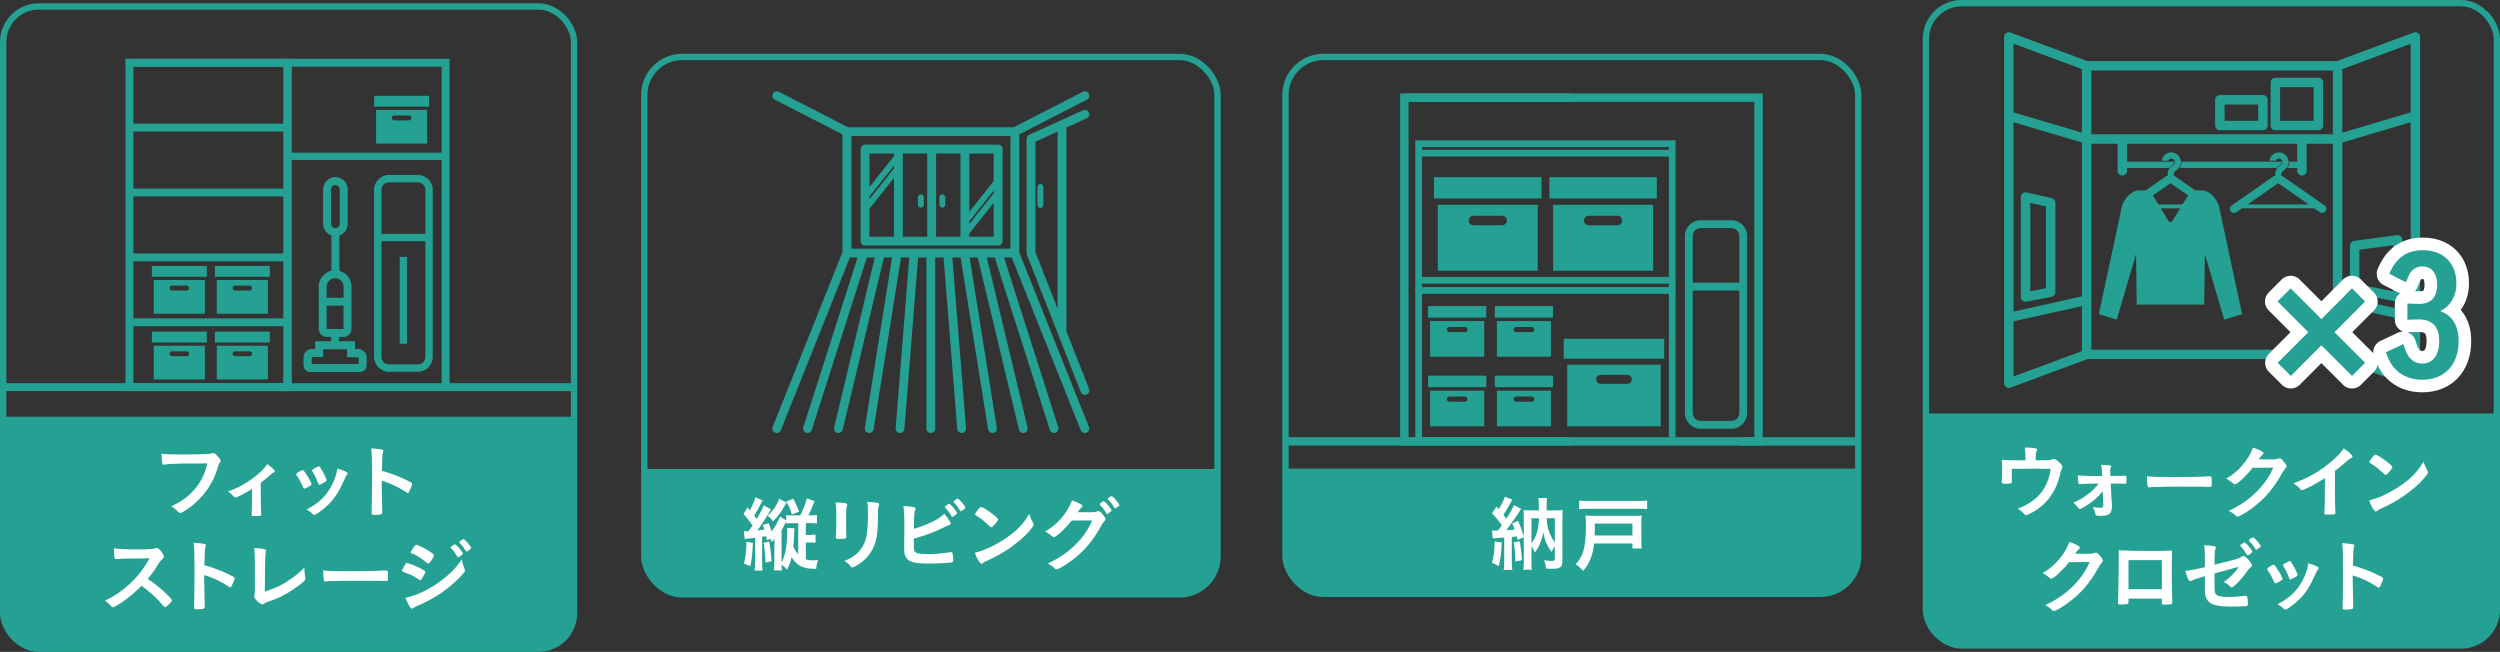 <?xml version="1.0" encoding="UTF-8"?>
<svg id="_レイヤー_2" data-name="レイヤー 2" xmlns="http://www.w3.org/2000/svg" viewBox="0 0 591.72 154.29">
  <rect x="0" y="0" width="591.72" height="154.29" fill="#333333" stroke="none"/>
  <defs>
    <style>
      .cls-1 {
        stroke-width: 1.5px;
      }

      .cls-1, .cls-2 {
        stroke: #24a193;
        stroke-miterlimit: 10;
      }

      .cls-1, .cls-2, .cls-3 {
        fill: none;
      }

      .cls-4 {
        fill: #fff;
      }

      .cls-5 {
        fill: #24a193;
      }

      .cls-2 {
        stroke-width: 1.59px;
      }

      .cls-3 {
        stroke: #fff;
        stroke-linecap: round;
        stroke-linejoin: round;
        stroke-width: 5.96px;
      }
    </style>
  </defs>
  <g id="design">
    <g>
      <g>
        <path class="cls-5" d="m.75,98.64h135.13v46.45c0,4.66-3.78,8.45-8.45,8.45H9.2c-4.66,0-8.45-3.78-8.45-8.45v-46.45h0Z"/>
        <g>
          <path class="cls-4" d="m45.36,109.7c-3.47,0-5.91.12-6.53.29-.02.02-.04.02-.06.02-.37,0-.48-.64-.54-2.63.95.15,2.19.19,5.05.19,2.59,0,5.63-.06,6.12-.12.35-.04.46-.06.81-.19.1-.04.14-.04.21-.04.33,0,.74.31,1.35,1.05.37.46.45.58.45.79,0,.14-.06.25-.19.43-.19.23-.21.29-.64,1.65-1.08,3.41-3.23,6.47-6.14,8.71-1.16.89-2.27,1.57-2.56,1.57-.21,0-.25-.02-.7-.46-.52-.52-.93-.81-1.45-1.1,2.85-1.41,4.4-2.61,5.89-4.49,1.34-1.7,2.17-3.52,2.61-5.69q-1.51.02-3.7.04Z"/>
          <path class="cls-4" d="m59.62,115.74c-1.53.97-3.54,2.03-3.89,2.03q-.19,0-.56-.41c-.33-.37-.72-.72-1.2-1.06,2.56-.83,5.09-2.32,7.38-4.34.93-.81,1.36-1.32,1.88-2.11,1.03.68,1.8,1.41,1.8,1.7,0,.12-.06.17-.23.25-.27.12-.45.27-1.03.78-.41.37-1.18,1.01-2.05,1.67v3.1c0,1.68.04,3.41.1,4.22v.21c0,.31-.19.35-1.41.35-.77,0-.85-.02-.85-.23v-.14c0-.06,0-.19.02-.39.04-.48.06-2.19.06-4.03v-1.61Z"/>
          <path class="cls-4" d="m71.76,115.34c-.31-.72-.95-1.94-1.2-2.3-.39-.56-.45-.66-.45-.78,0-.15.21-.35.74-.64.6-.35.68-.39.79-.37.17.02.43.31.89,1.05.64.97,1.22,2.07,1.22,2.3,0,.13-.14.27-.52.5-.45.27-1.06.56-1.18.56s-.19-.08-.29-.33Zm10.53-3.29c0,.08-.04.16-.12.25-.19.25-.31.45-.56.99-1.39,3.1-2.3,4.53-3.85,6.1-1.14,1.14-2.94,2.48-3.35,2.48-.12,0-.21-.04-.33-.15-.35-.37-.89-.78-1.51-1.12,2.92-1.55,4.55-3.12,5.91-5.63.75-1.43,1.26-2.94,1.34-4.07,1.61.45,2.48.87,2.48,1.16Zm-4.98,1.7c0,.12-.89.66-1.43.87-.12.04-.19.06-.19.08-.06.02-.1.04-.12.04-.1,0-.19-.1-.25-.29-.27-.81-.81-1.94-1.41-2.92q-.04-.06-.06-.19c0-.14.15-.25.74-.56.72-.39.76-.41.87-.41.1,0,.14.04.27.17.27.37,1.1,1.84,1.26,2.27.12.33.19.56.25.64.06.06.08.12.08.14l-.02.12.02.06Z"/>
          <path class="cls-4" d="m90.37,115.94c0,1.18.06,4.34.1,5.25v.1c0,.17-.04.31-.14.37-.14.12-.91.21-1.63.21-.62,0-.74-.06-.74-.45v-.08c.04-.5.1-6.08.1-8.38,0-4.45-.04-5.71-.21-6.83,1.39.1,2.01.16,2.58.27.19.06.29.15.29.31q0,.1-.08.43c-.08.23-.12.5-.14.81,0,.04-.04,1.2-.1,3.49q1.38.39,2.17.68c1.94.68,3.04,1.18,4.76,2.09.16.12.23.21.23.33,0,.19-.35,1.12-.66,1.7-.15.33-.25.43-.37.43-.08,0-.17-.04-.31-.13-1.9-1.26-3.89-2.19-5.87-2.77v2.19Z"/>
          <path class="cls-4" d="m38.72,139.95c1.24,1.12,1.99,1.94,1.99,2.15,0,.17-.25.48-.85,1.06-.45.43-.64.56-.77.56-.08,0-.17-.04-.29-.13q-.21-.25-1.1-1.26c-1.06-1.2-2.52-2.48-4.2-3.68-1.28,1.34-3,2.79-4.4,3.74-1.1.76-2.15,1.34-2.38,1.34-.19,0-.21-.02-.68-.54-.27-.31-.72-.7-1.2-1.04,2.23-1.03,3.87-2.13,5.71-3.82,1.99-1.82,3.31-3.5,4.86-6.18q-6.54.04-7.61.16c-.23.02-.27.02-.31.02-.21,0-.33-.1-.37-.31-.1-.62-.14-1.2-.14-2.23,1.32.17,3.37.25,6.18.25,1.14,0,2.34-.04,2.98-.12.25-.02.29-.04.7-.17.08-.04.12-.04.23-.04.33,0,.68.27,1.14.89.37.52.58.93.58,1.14,0,.23-.06.31-.56.77-.31.31-.45.46-1.05,1.45-.58.97-1.47,2.19-2.21,3.08,1.51,1.01,2.54,1.78,3.74,2.9Z"/>
          <path class="cls-4" d="m48.35,138.28c0,1.18.06,4.34.1,5.25v.1c0,.17-.04.31-.14.37-.14.12-.91.21-1.63.21-.62,0-.74-.06-.74-.45v-.08c.04-.5.1-6.08.1-8.38,0-4.45-.04-5.71-.21-6.83,1.39.1,2.01.16,2.58.27.19.06.29.15.29.31q0,.1-.08.43c-.08.23-.12.5-.14.81,0,.04-.04,1.2-.1,3.49q1.38.39,2.17.68c1.94.68,3.04,1.18,4.76,2.09.16.12.23.21.23.33,0,.19-.35,1.12-.66,1.7-.15.33-.25.43-.37.43-.08,0-.17-.04-.31-.13-1.9-1.26-3.89-2.19-5.87-2.77v2.19Z"/>
          <path class="cls-4" d="m60.32,132.96c0-1.34-.04-2.13-.17-3.27.95.04,1.8.14,2.42.29.31.1.43.17.43.35,0,.08-.02.17-.1.41q-.19.56-.23,9.29c2.89-.97,4.49-1.76,6.58-3.29,1.1-.79,1.9-1.49,2.79-2.4v.17c0,.68.06,1.36.21,2.15.02.17.04.25.04.31,0,.33-.27.6-1.32,1.41-1.08.85-2.75,1.94-3.99,2.58-1.05.54-2.05.97-3.47,1.43-.43.16-.72.29-.95.46-.17.14-.31.19-.48.19-.52,0-1.92-1.35-1.92-1.88,0-.1.02-.19.06-.37.08-.27.1-.54.1-1.32v-6.53Z"/>
          <path class="cls-4" d="m83.48,135.19c3.54,0,5.58-.04,7.53-.17h.25c.58,0,.58.02.58,1.57,0,.79-.06.93-.39.93h-.08c-1.28-.06-1.99-.06-7.59-.06-2.05,0-3.08.02-4.86.08h-.56c-.62,0-.72.02-1.08.08-.1,0-.17.02-.21.02-.21,0-.35-.1-.39-.27-.12-.48-.19-1.47-.19-2.36,1.57.16,2.94.19,6.99.19Z"/>
          <path class="cls-4" d="m99.96,136.81c-.27.43-.35.5-.5.5q-.14,0-.97-.56c-.68-.45-1.53-.85-2.92-1.34-.31-.12-.41-.19-.41-.33,0-.1.15-.43.46-.95.08-.16.16-.27.19-.37.21-.39.31-.5.46-.5.33,0,1.78.54,2.83,1.05.58.29,1.32.72,1.47.83.06.08.1.13.1.23,0,.19-.27.72-.72,1.43Zm9.97-2.21c.08.19.1.31.1.43,0,.25-.1.41-.46.81-1.61,1.78-3.25,3.23-5.23,4.57-1.68,1.14-3.62,2.17-5.5,2.96-.56.23-.74.33-.95.52-.17.14-.23.17-.33.17-.37,0-1.03-1.06-1.61-2.59,1.88-.33,4.09-1.24,6.33-2.59,1.39-.83,3.06-2.09,4.26-3.21,1.06-.99,1.67-1.72,2.79-3.29.12.91.19,1.16.6,2.23Zm-8.11-1.59c-.25.31-.35.39-.48.39-.08,0-.17-.04-.29-.16-1.2-1.04-2.34-1.78-3.58-2.26-.19-.08-.27-.16-.27-.27,0-.08.02-.14.12-.29.93-1.41.97-1.47,1.18-1.47.39,0,1.99.77,3.1,1.51.93.62,1.14.79,1.14.99,0,.21-.45.99-.91,1.57Zm6.41-1.28c-.45-.79-.83-1.34-1.43-1.96-.1-.1-.12-.14-.12-.17,0-.12.12-.25.45-.48.31-.21.43-.29.54-.29.15,0,.35.15.83.68.6.68,1.06,1.3,1.06,1.47,0,.21-.87.91-1.14.91-.08,0-.12-.04-.19-.16Zm2.71-1.45c-.25.17-.43.27-.52.27-.06,0-.1-.02-.19-.17-.52-.85-.87-1.3-1.45-1.9-.08-.06-.1-.12-.1-.14,0-.17.77-.72,1.01-.72.15,0,.43.21.81.64.56.62,1.03,1.28,1.03,1.43,0,.14-.15.27-.58.58Z"/>
        </g>
        <rect class="cls-1" x=".75" y="1.52" width="135.13" height="152.02" rx="8.45" ry="8.45"/>
        <g>
          <g>
            <path class="cls-5" d="m35.95,78.49v2.58h13v-2.58h-13Zm.45,3.34v7.98h12.09v-7.98h-12.09Zm4.31,1.32h3.47c.32,0,.58.26.58.58s-.26.58-.58.58h-3.47c-.32,0-.58-.26-.58-.58,0-.32.26-.58.58-.58Z"/>
            <path class="cls-5" d="m50.86,78.49v2.58h13v-2.58h-13Zm.45,3.34v7.98h12.09v-7.98h-12.09Zm4.31,1.32h3.47c.32,0,.58.26.58.58s-.26.58-.58.58h-3.47c-.32,0-.58-.26-.58-.58,0-.32.26-.58.58-.58Z"/>
            <path class="cls-5" d="m35.95,62.94v2.58h13v-2.58h-13Zm.45,3.34v7.98h12.09v-7.98h-12.09Zm4.31,1.32h3.47c.32,0,.58.26.58.58s-.26.58-.58.58h-3.47c-.32,0-.58-.26-.58-.58,0-.32.26-.58.58-.58Z"/>
            <path class="cls-5" d="m50.86,62.94v2.58h13v-2.58h-13Zm.45,3.34v7.98h12.09v-7.98h-12.09Zm4.31,1.32h3.47c.32,0,.58.26.58.58s-.26.58-.58.58h-3.47c-.32,0-.58-.26-.58-.58,0-.32.26-.58.58-.58Z"/>
            <path class="cls-5" d="m88.56,22.67v2.58h13v-2.58h-13Zm.45,3.34v7.98h12.09v-7.98h-12.09Zm4.31,1.32h3.47c.32,0,.58.26.58.58s-.26.58-.58.58h-3.47c-.32,0-.58-.26-.58-.58,0-.32.26-.58.58-.58Z"/>
            <g>
              <path class="cls-5" d="m79.39,55.89c-1.61,0-2.91-1.31-2.91-2.91v-8.16c0-1.6,1.3-2.91,2.91-2.91s2.91,1.31,2.91,2.91v8.16c0,1.6-1.3,2.91-2.91,2.91Zm0-12.1c-.57,0-1.03.46-1.03,1.03v8.16c0,.57.46,1.03,1.03,1.03s1.03-.46,1.03-1.03v-8.16c0-.57-.46-1.03-1.03-1.03Z"/>
              <rect class="cls-5" x="78.45" y="54.95" width="1.88" height="10.34"/>
              <path class="cls-5" d="m81.3,79.75h-3.96c-1.05,0-1.9-.85-1.9-1.9v-10c0-2.14,1.74-3.88,3.88-3.88s3.88,1.74,3.88,3.88v10c0,1.05-.85,1.9-1.9,1.9Zm-1.98-13.9c-1.1,0-2,.9-2,2v10l3.98.02.02-10.02c0-1.1-.9-2-2-2Z"/>
              <rect class="cls-5" x="78.38" y="78.81" width="1.88" height="3.08"/>
              <rect class="cls-5" x="76.38" y="70.47" width="5.88" height="1.88"/>
              <path class="cls-5" d="m79.32,88.05h-5.87c-.89,0-1.61-.72-1.61-1.61v-1.82c0-1.11.9-2.01,2.01-2.01h.75v-1.83h4.71v1.88h-2.83v1.83h-2.63l-.12,1.68h5.58v1.88Z"/>
              <path class="cls-5" d="m85.19,88.05h-5.87v-1.88h5.59v-1.55l-2.77-.13v-1.83h-2.83v-1.88h4.71v1.83h.75c1.11,0,2.01.9,2.01,2.01v1.82c0,.89-.72,1.61-1.61,1.61Z"/>
            </g>
            <path class="cls-5" d="m68.97,92.58H29.7V13.91h39.27v78.67Zm-37.38-1.88h35.5V15.79H31.58v74.91Z"/>
            <path class="cls-5" d="m106.41,92.58h-39.27V13.91h39.27v78.67Zm-37.38-1.88h35.5V15.79h-35.5v74.91Z"/>
            <path class="cls-5" d="m98.91,87.99h-6.85c-1.94,0-3.52-1.58-3.52-3.52v-39.54c0-1.94,1.58-3.52,3.52-3.52h6.85c1.94,0,3.52,1.58,3.52,3.52v39.54c0,1.94-1.58,3.52-3.52,3.52Zm-6.85-44.83c-.98,0-1.77.79-1.77,1.77v39.54c0,.98.8,1.77,1.77,1.77h6.85c.98,0,1.77-.79,1.77-1.77v-39.54c0-.98-.8-1.77-1.77-1.77h-6.85Z"/>
            <rect class="cls-5" x="89.41" y="55.35" width="12.15" height="1.75"/>
            <rect class="cls-5" x="94.61" y="60.8" width="1.75" height="20.55"/>
            <rect class="cls-5" x="68.09" y="36.13" width="37.38" height="1.75"/>
            <rect class="cls-5" x="30.64" y="90.71" width="37.44" height="1.85"/>
            <rect class="cls-5" x="30.64" y="75.36" width="37.44" height="1.85"/>
            <rect class="cls-5" x="30.64" y="60" width="37.44" height="1.85"/>
            <rect class="cls-5" x="30.64" y="44.64" width="37.44" height="1.85"/>
            <rect class="cls-5" x="30.64" y="29.28" width="37.44" height="1.85"/>
            <rect class="cls-5" x="30.64" y="13.92" width="37.44" height="1.85"/>
          </g>
          <rect class="cls-5" x="105.47" y="90.7" width="30.41" height="1.88"/>
          <rect class="cls-5" x=".75" y="90.7" width="30.06" height="1.86"/>
        </g>
      </g>
      <g>
        <path class="cls-5" d="m455.84,97.87h135.13v46.45c0,4.66-3.78,8.45-8.45,8.45h-118.24c-4.66,0-8.45-3.78-8.45-8.45v-46.45h0Z"/>
        <g>
          <path class="cls-4" d="m479.41,108.36c0-1.07-.04-1.63-.14-2.46,1.36.04,2.15.12,2.63.25.15.04.25.16.25.29,0,.1-.04.19-.12.33-.17.29-.21.64-.21,1.55v.62h2.48c.6,0,.99-.06,1.37-.19.23-.08.35-.12.48-.12.35,0,.91.41,1.55,1.1.33.37.45.54.45.74,0,.14-.04.27-.15.5-.17.33-.23.48-.46,1.49-.43,1.76-.79,2.69-1.59,4.03-1.28,2.21-3.12,3.91-5.4,5.05-.56.27-.91.41-1.05.41s-.21-.06-.37-.25c-.33-.43-.79-.81-1.53-1.28,1.55-.66,2.36-1.08,3.27-1.72,1.94-1.36,3.14-2.96,3.91-5.19.33-.99.48-1.67.56-2.54-1.76-.04-2.48-.04-4.03-.04-1.65,0-2.73,0-5.13.04q-.02,1.2-.02,1.39c0,.48,0,.89.02,1.63v.1c0,.17-.06.25-.21.31-.19.04-.81.1-1.3.1-.74,0-.87-.06-.87-.37,0-.1,0-.25.02-.48.02-.23.06-2.3.06-2.77,0-.62-.02-1.18-.08-2.05.54.08,1.63.12,2.87.12h2.73v-.58Z"/>
          <path class="cls-4" d="m497.71,116.26c-1.08,1.36-2.44,2.54-4.09,3.54-.56.35-1.22.68-1.34.68-.17,0-.25-.06-.58-.5-.46-.58-.62-.74-.97-1.03,1.1-.39,2.32-1.1,3.56-2.05.97-.75,1.61-1.39,2.46-2.46q-3.79.06-4.2.12-.17.02-.29.04h-.08c-.12,0-.19-.06-.21-.15-.12-.41-.15-.85-.17-1.92.77.08,3.02.15,5.03.15h.72l-.02-.62c-.04-.91-.1-1.45-.21-2.05,1.16.04,1.8.1,2.19.19.15.04.21.1.21.21,0,.1-.02.14-.12.29-.12.17-.14.31-.14.74,0,.21,0,.48.02.7l.02.52c2.52-.02,2.88-.04,3.1-.04.19-.02.31-.02.43-.02.27,0,.29.1.29.95,0,.91-.02.95-.31.95h-.1s-.58-.02-.64-.02c-.56,0-1.07,0-1.45-.02q-.93-.02-1.24-.02l.16,3.23c.02.23.02.29.12,1.59.02.27.02.41.02.62,0,.62-.14,1.1-.39,1.49-.33.48-1.01.72-2.21.72-.97,0-1.14-.04-1.28-.25-.02-.06-.12-.39-.29-1.05-.02-.1-.1-.27-.35-.79.7.14,1.18.19,1.68.19.62,0,.79-.12.79-.6v-.1l-.14-3.23Z"/>
          <path class="cls-4" d="m515.14,112.91c3.54,0,5.58-.04,7.53-.17h.25c.58,0,.58.02.58,1.57,0,.79-.06.93-.39.93h-.08c-1.28-.06-1.99-.06-7.59-.06-2.05,0-3.08.02-4.86.08h-.56c-.62,0-.72.02-1.08.08-.1,0-.17.02-.21.02-.21,0-.35-.1-.39-.27-.12-.48-.19-1.47-.19-2.36,1.57.16,2.94.19,6.99.19Z"/>
          <path class="cls-4" d="m533.17,110.71c-1.34,1.78-3.62,3.91-4.18,3.91-.17,0-.25-.04-.64-.37-.29-.25-.79-.6-1.43-.97,1.38-.75,2.79-1.9,3.85-3.18,1.14-1.34,1.82-2.46,2.5-4.16.95.31,1.45.52,2.09.89.27.16.37.25.37.43,0,.16-.06.25-.23.39-.19.14-.39.39-.89,1.07l2.88.02c1.05,0,1.24-.02,1.82-.23.08-.02.14-.04.21-.04.31,0,.64.29,1.2,1.01.37.48.46.66.46.87s-.06.31-.33.58c-.16.17-.41.54-.6.87-2.09,3.78-4.1,6.16-7.18,8.46-1.34,1.01-3.1,2.03-3.47,2.03-.15,0-.29-.08-.46-.27-.33-.35-.85-.72-1.61-1.12,2.83-1.35,4.8-2.71,6.74-4.67,1.38-1.39,2.34-2.71,3.2-4.32.17-.33.29-.58.6-1.22l-4.9.02Z"/>
          <path class="cls-4" d="m552.64,115.7c0,2.44.04,4.24.12,5.56v.14c0,.21-.06.29-.25.31-.25.06-1.06.1-1.7.1-.6,0-.66-.04-.66-.37v-.1c.08-.99.12-3.2.12-5.63v-2.56c-1.32.85-1.96,1.24-3.08,1.82-1.39.74-2.07,1.03-2.32,1.03-.16,0-.27-.06-.41-.21-.56-.64-.87-.89-1.63-1.41,2.48-.91,3.89-1.59,5.62-2.67,2.13-1.34,4.36-3.2,5.62-4.69.27-.31.39-.48.64-.91,1.22.81,2.09,1.63,2.09,1.99,0,.12-.08.21-.31.31-.35.16-.48.25-1.39,1.05-.85.75-1.68,1.43-2.44,1.99v4.26Z"/>
          <path class="cls-4" d="m574.52,111.33c.1.19.14.33.14.45,0,.19-.08.33-.33.68-1.06,1.39-2.21,2.52-3.93,3.85-1.94,1.51-3.58,2.52-5.91,3.62-1.49.7-1.57.74-1.8.95-.15.15-.23.19-.35.19-.17,0-.33-.16-.62-.58-.39-.58-.76-1.38-.97-2.05,1.96-.45,4.3-1.49,6.56-2.92,2.98-1.88,4.86-3.74,6.31-6.27.21.72.39,1.1.89,2.09Zm-12.9-3.25c.33-.37.46-.46.64-.46.37.02,1.82.95,3.02,1.92.74.6.97.85.97,1.05,0,.14-.35.66-.81,1.18-.43.48-.64.66-.79.66q-.14,0-.93-.76c-.5-.48-1.51-1.3-2.01-1.61q-.68-.45-.81-.52c-.08-.06-.12-.12-.12-.17,0-.17.37-.72.85-1.28Z"/>
          <path class="cls-4" d="m489.71,133.05c-1.34,1.78-3.62,3.91-4.18,3.91-.17,0-.25-.04-.64-.37-.29-.25-.79-.6-1.43-.97,1.38-.75,2.79-1.9,3.85-3.18,1.14-1.34,1.82-2.46,2.5-4.16.95.31,1.45.52,2.09.89.27.16.37.25.37.43,0,.16-.06.25-.23.39-.19.14-.39.39-.89,1.07l2.88.02c1.05,0,1.24-.02,1.82-.23.08-.02.14-.04.21-.04.31,0,.64.29,1.2,1.01.37.48.46.66.46.87s-.06.31-.33.58c-.16.17-.41.54-.6.87-2.09,3.78-4.1,6.16-7.18,8.46-1.34,1.01-3.1,2.03-3.47,2.03-.15,0-.29-.08-.46-.27-.33-.35-.85-.72-1.61-1.12,2.83-1.35,4.8-2.71,6.74-4.67,1.38-1.39,2.34-2.71,3.2-4.32.17-.33.29-.58.6-1.22l-4.9.02Z"/>
          <path class="cls-4" d="m503.79,142.54c0,.21-.06.35-.17.41-.16.06-.85.12-1.59.12-.66,0-.72-.04-.72-.5,0-.1,0-.31.02-.62.06-1.03.16-7.26.16-9.72,0-.5,0-1.43-.02-1.99,1.68.1,4.34.16,7.22.16,2.36,0,4.22-.02,5.4-.08-.04.79-.06,3.83-.06,6.35,0,1.47.04,3.27.12,5.63v.27c0,.23-.04.35-.16.39-.12.08-.89.14-1.53.14-.74,0-.77-.02-.77-.43v-.99h-7.9v.87Zm7.9-9.97h-7.9v6.89h7.9v-6.89Z"/>
          <path class="cls-4" d="m524.15,133.65c5.42-1.34,5.92-1.47,6.37-1.86.17-.14.31-.19.46-.19.29,0,.76.35,1.24.93.52.6.79,1.04.79,1.24,0,.27-.04.33-.5.66-.21.17-.27.23-1.2,1.55-.58.81-1.88,2.21-2.61,2.79-.23.19-.35.25-.48.25-.12,0-.19-.04-.33-.17-.43-.45-.81-.72-1.57-1.08,1.65-1.18,3.02-2.59,3.52-3.62l-.77.23c-.08.02-1.7.46-4.92,1.34v3.52c0,1.03.23,1.53.77,1.74.56.23,1.37.33,2.54.33.97,0,2.38-.1,3.47-.25.41-.04.5-.06.56-.06.41,0,.5.31.56,1.8v.16c0,.21-.08.39-.23.45-.23.1-1.63.16-3.56.16-2.42,0-3.68-.16-4.65-.6-1.14-.52-1.74-1.61-1.74-3.14v-3.45c-2.28.66-2.54.76-3.18,1.08-.14.06-.21.1-.29.1-.35,0-.76-.89-1.16-2.44,1.28-.14,2.73-.41,4.63-.89v-1.82c0-1.63-.04-2.54-.17-3.35.91,0,1.96.1,2.5.25.17.04.29.14.29.27q0,.1-.15.45c-.12.25-.17.91-.17,1.92v1.72Zm7.63-2.36c-.45-.81-.77-1.26-1.43-1.96-.1-.12-.12-.14-.12-.17,0-.12.12-.23.45-.48.29-.21.45-.29.54-.29.15,0,.37.17.83.68.6.68,1.06,1.3,1.06,1.47,0,.21-.87.91-1.14.91-.08,0-.12-.04-.19-.15Zm2.73-1.45c-.25.17-.43.27-.52.27-.06,0-.1-.02-.19-.17-.52-.87-.83-1.26-1.45-1.88-.06-.08-.1-.12-.1-.15,0-.16.77-.7.99-.7.12,0,.21.06.41.23.6.52,1.45,1.61,1.45,1.84,0,.12-.15.27-.58.56Z"/>
          <path class="cls-4" d="m538.27,137.76c-.31-.72-.95-1.94-1.2-2.3-.39-.56-.45-.66-.45-.78,0-.15.21-.35.74-.64.6-.35.68-.39.79-.37.17.02.43.31.89,1.05.64.97,1.22,2.07,1.22,2.3,0,.13-.14.27-.52.5-.45.27-1.06.56-1.18.56s-.19-.08-.29-.33Zm10.53-3.29c0,.08-.04.16-.12.25-.19.25-.31.45-.56.99-1.39,3.1-2.3,4.53-3.85,6.1-1.14,1.14-2.94,2.48-3.35,2.48-.12,0-.21-.04-.33-.15-.35-.37-.89-.78-1.51-1.12,2.92-1.55,4.55-3.12,5.91-5.63.75-1.43,1.26-2.94,1.34-4.07,1.61.45,2.48.87,2.48,1.16Zm-4.98,1.7c0,.12-.89.66-1.43.87-.12.04-.19.06-.19.08-.06.02-.1.04-.12.04-.1,0-.19-.1-.25-.29-.27-.81-.81-1.94-1.41-2.92q-.04-.06-.06-.19c0-.14.15-.25.74-.56.72-.39.76-.41.87-.41.1,0,.14.04.27.17.27.37,1.1,1.84,1.26,2.27.12.33.19.56.25.64.06.06.08.12.08.14l-.02.12.02.06Z"/>
          <path class="cls-4" d="m556.88,138.36c0,1.18.06,4.34.1,5.25v.1c0,.17-.04.31-.14.37-.14.12-.91.21-1.63.21-.62,0-.74-.06-.74-.45v-.08c.04-.5.1-6.08.1-8.38,0-4.45-.04-5.71-.21-6.83,1.39.1,2.01.16,2.58.27.19.06.29.15.29.31q0,.1-.08.43c-.08.23-.12.5-.14.81,0,.04-.04,1.2-.1,3.49q1.38.39,2.17.68c1.94.68,3.04,1.18,4.76,2.09.16.12.23.21.23.33,0,.19-.35,1.12-.66,1.7-.15.33-.25.43-.37.43-.08,0-.17-.04-.31-.13-1.9-1.26-3.89-2.19-5.87-2.77v2.19Z"/>
        </g>
        <rect class="cls-1" x="455.84" y=".75" width="135.13" height="152.02" rx="8.45" ry="8.45"/>
        <g>
          <path class="cls-5" d="m572.34,7.83c-.3-.21-.68-.26-1.03-.13l-18.23,6.76h-59l-18.23-6.76c-.34-.13-.72-.08-1.03.13-.3.21-.48.55-.48.92v81.95c0,.37.18.71.48.92.19.13.41.2.64.2.13,0,.26-.02.39-.07l18.23-6.76h59l18.23,6.76c.13.05.26.07.39.07.23,0,.45-.07.64-.2.3-.21.48-.55.48-.92V8.74c0-.37-.18-.71-.48-.92Zm-17.94,25.9l16.18-4.8v44.82l-16.18-3.6v-36.42Zm16.18-7.13l-16.18,4.8v-15.04l16.18-6v16.24Zm-18.42,5.18h-57.16v-15.08h57.16v15.08Zm-75.58-2.85l16.18,4.8v36.42l-16.18,3.6V28.92Zm16.18-12.57v15.04l-16.18-4.8V10.35l16.18,6Zm-16.18,59.69l16.18-3.6v10.66l-16.18,6v-13.06Zm18.42-42.03h6.21v6.41c0,.62.5,1.12,1.12,1.12s1.12-.5,1.12-1.12v-.67h9.96c.2-.26.43-.48.67-.65.54-.38.54-.55.54-.72,0-.05-.04-.08-.05-.12h-11.12v-4.25h40.27v4.25h-1.92s.02.08.02.12c0,.58-.19,1.01-.45,1.37h2.34v.67c0,.62.5,1.12,1.12,1.12s1.12-.5,1.12-1.12v-6.41h6.21v48.74h-57.16v-48.74Zm59.4,49.08v-10.66l16.18,3.6v13.06l-16.18-6Z"/>
          <path class="cls-5" d="m538.55,30.82h10.18c.62,0,1.12-.5,1.12-1.12v-10.18c0-.62-.5-1.12-1.12-1.12h-10.18c-.62,0-1.12.5-1.12,1.12v10.18c0,.62.5,1.12,1.12,1.12Zm1.12-10.18h7.94v7.95h-7.94v-7.95Z"/>
          <path class="cls-5" d="m568.23,55.92c-.24-.22-.56-.31-.88-.27l-10.18,1.36c-.55.08-.97.55-.97,1.11v10.18c0,.54.38,1,.9,1.1l10.18,1.98c.07.01.14.02.21.02.26,0,.51-.09.71-.26.26-.21.41-.53.41-.86v-13.52c0-.32-.14-.63-.38-.84Zm-1.85,13.01l-7.94-1.55v-8.28l7.94-1.06v10.89Z"/>
          <path class="cls-5" d="m485.63,46.9l-5.96-1.36c-.33-.08-.68,0-.95.22-.26.21-.42.53-.42.87v23.66c0,.33.15.65.4.86.2.17.46.26.71.26.07,0,.14,0,.21-.02l5.96-1.13c.53-.1.91-.56.91-1.1v-21.16c0-.52-.36-.97-.87-1.09Zm-1.37,21.32l-3.72.71v-20.91l3.72.85v19.35Z"/>
          <path class="cls-5" d="m525.42,30.82h10.18c.62,0,1.12-.5,1.12-1.12v-6.08c0-.62-.5-1.12-1.12-1.12h-10.18c-.62,0-1.12.5-1.12,1.12v6.08c0,.62.5,1.12,1.12,1.12Zm1.12-6.08h7.94v3.85h-7.94v-3.85Z"/>
          <path class="cls-5" d="m540.44,41.84c-.15-.1-.32-.19-.49-.25.02-.84.13-.92.52-1.2.6-.42,1.21-.99,1.21-2.02,0-1.27-1.03-2.3-2.3-2.3-1.16,0-2.07.87-2.24,1.98h1.51c.13-.3.38-.54.73-.54.48,0,.86.39.86.86,0,.25-.04.45-.6.84-.38.27-.75.59-.95,1.14-.12.34-.17.71-.18,1.22-.19.06-.37.15-.54.26l-9.74,6.78c-.44.31-.55.92-.24,1.36.31.44.92.55,1.36.24l1.33-.92h17.07l1.33.92c.17.12.36.18.56.18.31,0,.61-.15.8-.42.31-.44.2-1.05-.24-1.36l-9.74-6.78Zm-8.47,6.56l7.12-4.96c.05-.03.18-.03.24,0l7.12,4.96h-14.48Z"/>
          <path class="cls-5" d="m515.9,39.75h22.99c.2-.26.43-.48.67-.65.54-.38.54-.55.54-.72,0-.05-.04-.08-.05-.12h-23.72s.02.08.02.12c0,.58-.19,1.01-.45,1.37Z"/>
          <path class="cls-5" d="m521.37,45.07h-1.77l-4.64-3.23c-.15-.1-.32-.19-.49-.25.02-.84.13-.92.52-1.2.6-.42,1.21-.99,1.21-2.02,0-1.27-1.03-2.3-2.3-2.3-1.16,0-2.07.87-2.24,1.98h1.51c.13-.3.38-.54.73-.54.48,0,.86.39.86.86,0,.25-.04.45-.6.84-.38.27-.75.59-.95,1.14-.12.34-.17.71-.18,1.22-.19.06-.37.15-.54.26l-4.64,3.23h-1.76c-1.64.07-3.35,2.02-3.84,3.74l-5.48,25.56,4.24,1.28,4.57-15.51.16,11.96h15.97l.16-11.96,4.57,15.51,4.24-1.28-5.48-25.56c-.49-1.72-2.2-3.66-3.84-3.74Zm-7.76-1.62c.05-.03.18-.03.24,0l4.04,2.81-1.31,2.14h-5.7l-1.31-2.14,4.04-2.81Zm.12,9.16c-.18,0-.36-.16-.57-.48l-1.73-2.82h4.59l-1.73,2.82c-.21.32-.39.48-.57.48Z"/>
        </g>
        <g>
          <g>
            <path class="cls-3" d="m542.21,88.97l-3.1-3.1,7.24-7.24-7.28-7.28,3.1-3.1,7.28,7.28,7.24-7.28,3.1,3.1-7.24,7.28,7.24,7.24-3.1,3.1-7.24-7.24-7.24,7.24Z"/>
            <path class="cls-3" d="m569.83,71.85c.66.04,2.44.08,2.79.08,2.75,0,4.22-1.59,4.22-4.53,0-2.71-1.28-4.34-3.49-4.34-1.2,0-2.13.46-2.83,1.47-.35.5-.58,1.04-1.05,2.28l-3.95-2.01c1.63-3.83,4.14-5.58,7.98-5.58,4.8,0,7.9,3.06,7.9,7.82,0,2.09-.62,3.8-1.86,5.15-.54.58-.97.89-1.98,1.43,1.2.5,1.7.81,2.32,1.39,1.39,1.35,2.05,3.21,2.05,5.73,0,5.58-3.33,9.14-8.6,9.14-2.52,0-4.69-.81-6.23-2.36-1.05-1.04-1.7-2.17-2.4-4.14l4.14-1.94c.5,1.59.85,2.36,1.36,3.06.77,1.01,1.86,1.55,3.14,1.55,2.48,0,3.99-2.01,3.99-5.34s-1.55-5.11-4.84-5.11c-.35,0-.77,0-1.36.04q-.35,0-1.32.04v-3.83Z"/>
          </g>
          <g>
            <path class="cls-5" d="m542.21,88.97l-3.1-3.1,7.24-7.24-7.28-7.28,3.1-3.1,7.28,7.28,7.24-7.28,3.1,3.1-7.24,7.28,7.24,7.24-3.1,3.1-7.24-7.24-7.24,7.24Z"/>
            <path class="cls-5" d="m569.83,71.85c.66.04,2.44.08,2.79.08,2.75,0,4.22-1.59,4.22-4.53,0-2.71-1.28-4.34-3.49-4.34-1.2,0-2.13.46-2.83,1.47-.35.5-.58,1.04-1.05,2.28l-3.95-2.01c1.63-3.83,4.14-5.58,7.98-5.58,4.8,0,7.9,3.06,7.9,7.82,0,2.09-.62,3.8-1.86,5.15-.54.58-.97.89-1.98,1.43,1.2.5,1.7.81,2.32,1.39,1.39,1.35,2.05,3.21,2.05,5.73,0,5.58-3.33,9.14-8.6,9.14-2.52,0-4.69-.81-6.23-2.36-1.05-1.04-1.7-2.17-2.4-4.14l4.14-1.94c.5,1.59.85,2.36,1.36,3.06.77,1.01,1.86,1.55,3.14,1.55,2.48,0,3.99-2.01,3.99-5.34s-1.55-5.11-4.84-5.11c-.35,0-.77,0-1.36.04q-.35,0-1.32.04v-3.83Z"/>
          </g>
        </g>
      </g>
      <g>
        <g>
          <path class="cls-5" d="m246.24,49.21c.39,0,.7-.31.7-.7v-4.27c0-.39-.31-.7-.7-.7s-.7.31-.7.7v4.27c0,.39.31.7.7.7Z"/>
          <path class="cls-5" d="m236.25,58.12c.58,0,1.05-.47,1.05-1.05v-21.79c0-.58-.47-1.05-1.05-1.05h-31.5c-.58,0-1.05.47-1.05,1.05v21.79c0,.58.47,1.05,1.05,1.05h31.5Zm-30.45-11.63l5.8-7.28v.65l-5.8,7.28v-.65Zm7.89-10.16h5.77v19.7h-5.77v-19.7Zm7.87,0h5.77v19.7h-5.77v-19.7Zm13.64,9.42l-5.77,7.26v-.65l5.77-7.26v.65Zm-5.77,10.28v-.78l5.77-7.26v8.03h-5.77Zm5.77-13.17l-5.77,7.26v-13.78h5.77v6.53Zm-23.61-6.53v.64l-5.8,7.28v-7.92h5.8Zm-5.8,13.06l5.8-7.28v13.92h-5.8v-6.64Z"/>
          <path class="cls-5" d="m223.04,46c-.39,0-.7.31-.7.7v1.75c0,.39.31.7.7.7s.7-.31.7-.7v-1.75c0-.39-.31-.7-.7-.7Z"/>
          <path class="cls-5" d="m217.96,46c-.39,0-.7.31-.7.7v1.75c0,.39.31.7.7.7s.7-.31.7-.7v-1.75c0-.39-.31-.7-.7-.7Z"/>
          <path class="cls-5" d="m241.25,59.69v-27.89l16.02-8.22c.51-.26.72-.89.45-1.41-.26-.51-.89-.72-1.41-.45l-16.37,8.4h-39.23l-16.37-8.4c-.52-.27-1.15-.06-1.41.45-.26.52-.06,1.15.45,1.41l16.02,8.22v27.89l-16.52,41.36c-.22.54.05,1.15.58,1.36.13.05.26.08.39.08.42,0,.81-.25.97-.66l16.33-40.89h1.83l-12.84,40.18c-.18.55.13,1.14.68,1.32.11.03.21.05.32.05.44,0,.86-.28,1-.73l13.04-40.82h1.88l-9.64,40.26c-.14.56.21,1.13.77,1.26.08.02.16.03.25.03.47,0,.9-.32,1.02-.8l9.76-40.75h1.92l-6.44,40.34c-.09.57.3,1.11.87,1.2.06,0,.11.01.17.01.51,0,.95-.37,1.03-.88l6.5-40.67h1.95l-3.23,40.42c-.05.58.38,1.08.96,1.13.03,0,.06,0,.08,0,.54,0,1-.42,1.04-.96l3.24-40.59h1.96v40.5c0,.58.47,1.05,1.05,1.05s1.05-.47,1.05-1.05v-40.5h1.96l3.24,40.59c.05.55.5.96,1.04.96.03,0,.06,0,.08,0,.58-.05,1.01-.55.96-1.13l-3.23-40.42h1.95l6.5,40.67c.08.52.53.88,1.03.88.05,0,.11,0,.17-.01.57-.09.96-.63.87-1.2l-6.44-40.34h1.92l9.76,40.75c.12.48.54.8,1.02.8.08,0,.16,0,.25-.03.56-.14.91-.7.77-1.26l-9.65-40.26h1.88l13.04,40.82c.14.44.56.73,1,.73.11,0,.21-.02.32-.05.55-.18.86-.77.68-1.32l-12.84-40.18h1.83l16.32,40.89c.16.41.56.66.97.66.13,0,.26-.02.39-.08.54-.21.8-.82.58-1.36l-16.51-41.36Zm-39.73-27.48h37.64v26.64h-37.64v-26.64Z"/>
          <path class="cls-5" d="m257.22,28c.53-.24.76-.86.52-1.39s-.86-.76-1.39-.52l-12.76,5.81c-.37.17-.61.54-.61.95v27.05c0,.13.02.26.07.38l12.76,32.51c.16.41.56.66.98.66.13,0,.26-.02.38-.07.54-.21.8-.82.59-1.36l-5.35-13.63V30.19l4.81-2.19Zm-6.9,45.07l-5.24-13.36v-26.18l5.24-2.39v41.93Z"/>
        </g>
        <path class="cls-5" d="m152.49,111.01h135.69v20.68c0,4.97-4.03,9-9,9h-117.68c-4.97,0-9-4.03-9-9v-20.68h0Z"/>
        <g>
          <path class="cls-4" d="m181.51,127.89c-.1-.5-.12-.62-.19-.99-.37.08-.5.1-.93.17v5.71c0,1.22.02,1.67.1,2.27h-1.88c.08-.58.12-1.12.12-2.27v-5.48c-.37.04-.48.04-.76.08-1.14.12-1.24.12-1.72.21l-.17-1.9c.27.04.43.06.7.06.1,0,.19,0,.39-.02q.45-.62.95-1.34c-.66-.97-1.22-1.7-2.13-2.75l.93-1.55.56.66c.6-1.01,1.14-2.26,1.28-3.04l1.74.74c-.12.17-.19.31-.37.68-.5,1.01-1.1,2.11-1.61,2.92.31.41.33.46.58.79.89-1.49,1.47-2.61,1.67-3.23l1.74.97c-.12.14-.17.23-.31.46q-.25.43-.52.83c-.17.29-.37.6-.54.89-.97,1.55-1.1,1.76-1.9,2.81.77-.1.95-.12,1.7-.23-.14-.43-.19-.58-.39-1.1l1.41-.39c.39,1.07.48,1.39.64,1.97.87-1.14,1.51-2.28,2.03-3.54l1.45.87v-1.24c.45.06.81.08,1.39.08h1.94c.64-1.26,1.12-2.5,1.57-4.03l1.82.64c-.7,1.78-1.08,2.65-1.47,3.39h.43c.74,0,1.08-.02,1.59-.1v2.03c-.48-.08-.93-.1-1.57-.1h-1.05v2.79h.85c.72,0,1.06-.02,1.45-.08v1.94c-.39-.06-.7-.08-1.39-.08h-.91v4.01c.56.17.89.23,1.57.23.43,0,.72-.02,1.34-.08-.27.68-.39,1.26-.43,2.07-.23.02-.43.02-.54.02-1.55,0-2.92-.37-3.78-1.03-.56-.43-1.08-1.01-1.53-1.7-.21.99-.48,1.74-1.08,2.96-.39-.52-.72-.81-1.3-1.2.02.7.02.91.08,1.34h-1.9c.08-.54.12-1.18.12-2.13v-3.21c0-.68,0-.93.04-2.15-.23.35-.41.58-.62.81-.1-.31-.14-.39-.37-.77l-.81.31Zm-3.31.62c-.14,2.81-.23,3.72-.6,5.5l-1.53-.66c.43-1.55.58-2.94.6-5.13l1.53.29Zm3.87-.33c.25,1.34.39,2.46.56,4.67l-1.43.29c-.08-1.94-.21-3.31-.46-4.67l1.34-.29Zm4.09-9.22q-.23.33-.95,1.59c-.29.5-.6.93-1.26,1.8q-.25.31-.99,1.05c-.33-.52-.72-.91-1.3-1.36,1.26-1.06,2.19-2.4,2.79-3.99l1.7.91Zm-.08,4.49q-.1.15-.54,1.06c-.14.25-.29.52-.56.99v7.67c.87-1.63,1.32-3.99,1.32-7.12,0-.46-.02-.74-.06-1.07l1.84.06c-.06.35-.08.56-.1,1.08-.04,1.55-.1,2.38-.21,3.27.31.68.62,1.18,1.16,1.8v-7.36h-1.34c-.68,0-.97.02-1.51.08v-.46Zm1.36-1.67c-.52-1.53-.77-2.11-1.36-3.08l1.7-.66c.48.91.85,1.72,1.36,3.06l-1.7.68Z"/>
          <path class="cls-4" d="m200.26,124.76c0,.45.02,1.34.04,1.88,0,.19.02.39.02.46,0,.39-.27.46-1.78.46-.58,0-.7-.08-.7-.41v-.39c.08-1.51.12-2.34.12-3.72,0-2.25-.06-3.12-.21-4.12.99.02,1.9.08,2.34.17.27.06.43.19.43.43,0,.1-.02.15-.06.27-.15.39-.19.75-.19,1.68v3.27Zm7.53-2.52c0,2.77-.17,4.57-.54,5.93-.7,2.46-2.25,4.43-4.53,5.69-.48.27-.85.43-.99.43s-.23-.06-.37-.21c-.45-.56-.79-.87-1.47-1.32,1.24-.46,2.29-1.12,3.14-1.96.99-.97,1.63-2.13,1.98-3.52.25-1.1.43-3.2.43-5.42,0-1.57-.06-2.34-.19-3.06,1.16.02,1.86.1,2.46.21.25.06.37.16.37.35,0,.1-.02.17-.08.35-.15.43-.19.81-.19,1.72v.81Z"/>
          <path class="cls-4" d="m216.49,130.51c.31.46,1.16.64,3.02.64s2.75-.08,5.46-.45c.06-.02.12-.02.17-.02.19,0,.29.1.33.31.06.31.15,1.28.15,1.61,0,.29-.1.43-.37.5-.6.14-3.31.29-5.52.29s-3.39-.15-4.3-.58c-.68-.33-1.12-.87-1.28-1.55-.1-.46-.14-.89-.14-1.67v-.75c.04-2.03.04-2.29.04-3.62,0-3.35-.06-4.57-.23-5.48,2.38.19,2.9.31,2.9.68,0,.1-.02.13-.12.35-.06.14-.12.39-.17.78-.08.58-.1,1.03-.1,2.05-.02.76-.02,1.28-.02,1.57,3.35-.99,6.08-2.34,7.2-3.58.95,1.18,1.51,2.07,1.51,2.34,0,.17-.08.23-.46.37-.27.1-.77.31-1.53.7-2.38,1.14-4.09,1.76-6.74,2.48,0,2.42.02,2.79.17,3.04Zm8.71-8.33c-.41-.77-.81-1.3-1.43-1.96q-.12-.13-.12-.19c0-.12.1-.23.45-.48.29-.21.45-.29.54-.29.15,0,.37.17.83.68.62.72,1.06,1.32,1.06,1.49,0,.19-.87.91-1.12.91-.1,0-.14-.04-.21-.16Zm2.21-1.18c-.08,0-.12-.04-.19-.17-.52-.83-.85-1.28-1.45-1.9-.08-.08-.1-.1-.1-.16,0-.15.75-.74.95-.74.17,0,.41.19.83.66.56.6,1.05,1.28,1.05,1.45,0,.19-.83.85-1.08.85Z"/>
          <path class="cls-4" d="m244.51,123.71c.1.19.14.33.14.45,0,.19-.08.33-.33.68-1.06,1.39-2.21,2.52-3.93,3.85-1.94,1.51-3.58,2.52-5.91,3.62-1.49.7-1.57.74-1.8.95-.15.15-.23.19-.35.19-.17,0-.33-.16-.62-.58-.39-.58-.76-1.38-.97-2.05,1.96-.45,4.3-1.49,6.56-2.92,2.98-1.88,4.86-3.74,6.31-6.27.21.72.39,1.1.89,2.09Zm-12.9-3.25c.33-.37.46-.46.64-.46.37.02,1.82.95,3.02,1.92.74.6.97.85.97,1.05,0,.14-.35.66-.81,1.18-.43.48-.64.66-.79.66q-.14,0-.93-.76c-.5-.48-1.51-1.3-2.01-1.61q-.68-.45-.81-.52c-.08-.06-.12-.12-.12-.17,0-.17.37-.72.85-1.28Z"/>
          <path class="cls-4" d="m253.63,123.21c-1.34,1.78-3.62,3.91-4.18,3.91-.17,0-.25-.04-.64-.37-.29-.25-.79-.6-1.43-.97,1.37-.74,2.79-1.9,3.85-3.16,1.14-1.36,1.82-2.48,2.5-4.18.95.31,1.45.54,2.09.89.27.16.37.27.37.45,0,.14-.06.25-.23.37-.19.16-.39.39-.89,1.08l2.89.02c1.05,0,1.24-.02,1.82-.23.08-.02.14-.04.21-.04.31,0,.64.29,1.2,1.01.37.46.46.66.46.87s-.06.31-.33.58c-.15.15-.41.52-.6.87-2.09,3.78-4.1,6.16-7.18,8.44-1.34,1.01-3.1,2.03-3.47,2.03-.15,0-.29-.08-.46-.27-.33-.35-.85-.72-1.61-1.12,2.83-1.36,4.8-2.71,6.74-4.67,1.38-1.38,2.34-2.69,3.19-4.32.17-.33.29-.58.6-1.22l-4.9.02Zm9.22-2.09c-.43.37-.68.54-.79.54s-.12,0-.46-.58c-.31-.52-.77-1.12-1.22-1.57-.08-.08-.1-.12-.1-.17,0-.15.74-.7.95-.7.15,0,.39.19.97.85.52.6.89,1.12.89,1.26s-.06.21-.23.37Zm.87-.99c-.46-.79-.91-1.36-1.43-1.86-.08-.08-.1-.12-.1-.16,0-.1.1-.19.43-.43.25-.19.37-.23.5-.23.21.02.72.5,1.38,1.36.27.35.45.64.45.74s-.06.19-.29.37c-.31.23-.6.41-.72.41-.08,0-.14-.04-.21-.19Z"/>
        </g>
        <rect class="cls-1" x="152.49" y="13.48" width="135.69" height="127.2" rx="9" ry="9"/>
      </g>
      <g>
        <path class="cls-5" d="m304.25,110.92h135.57v20.66c0,4.96-4.03,9-9,9h-117.58c-4.96,0-9-4.03-9-9v-20.66h0Z"/>
        <g>
          <path class="cls-4" d="m353.11,125.53c.31.04.5.06.87.06.12,0,.19,0,.56-.02.37-.46.62-.79.93-1.24-.68-.97-1.55-2.03-2.32-2.83l1.03-1.59c.25.29.35.39.54.6.72-1.14,1.26-2.22,1.43-2.94l1.8.68c-.14.19-.19.29-.39.68-.48.95-1.18,2.11-1.72,2.94.12.16.23.29.29.37.25.29.29.35.41.5.91-1.39,1.57-2.57,1.8-3.17l1.72.89c-.19.23-.29.39-.66.97-.64,1.01-2.19,3.19-2.86,4.06.54-.02,1.2-.08,1.97-.13-.19-.56-.29-.79-.58-1.45l1.37-.66c.56,1.26.85,2.07,1.35,3.71v-4.28c0-.99-.02-1.34-.06-1.94.6.04.85.06,1.68.06h1.95v-1.24c0-.64-.02-1.1-.1-1.68h2.05c-.08.56-.1,1.01-.1,1.7v1.22h2.15c.83,0,1.16-.02,1.66-.06-.06.54-.08,1.04-.08,1.95v9.98c0,1.06-.19,1.49-.75,1.72-.43.19-.83.23-1.99.23-.43,0-.64,0-1.12-.04-.08-.79-.23-1.41-.5-1.97.72.1,1.28.16,1.82.16s.74-.12.74-.46v-3.04c-.27.42-.33.54-.74,1.37-.5-.64-.79-1.1-1.26-2.11-.31-.68-.46-1.22-.75-2.59-.15,1.08-.33,1.72-.79,2.84-.29.66-.56,1.14-1.16,1.99-.29-.64-.48-.97-.83-1.45v3.54c0,.97.02,1.47.08,1.99h-1.99c.08-.62.1-1.2.1-2.15v-5.55l-1.45.62c-.1-.43-.12-.48-.21-.81-.48.08-.64.08-1.18.14v5.84c0,.95.02,1.39.12,1.97h-2.03c.1-.58.12-1.08.12-1.97v-5.71q-2.28.14-2.71.21l-.19-1.93Zm2.34,2.88c-.14,2.67-.27,3.83-.7,5.57l-1.63-.79c.45-1.45.6-2.61.66-5.05l1.66.27Zm4.24-.31c.29,1.59.43,2.63.54,4.47l-1.55.37c-.02-1.66-.15-3.15-.43-4.55l1.43-.29Zm2.79.43c1.14-1.39,1.74-3.35,1.76-5.86h-1.76v5.86Zm3.62-5.86c.04,1.57.21,2.42.79,3.79.33.77.62,1.28,1.12,1.93v-5.73h-1.92Z"/>
          <path class="cls-4" d="m377.3,128.62c-.27,2.69-.99,4.57-2.55,6.48-.15-.15-.29-.27-.37-.35-.6-.58-.62-.58-1.43-1.18.81-.97,1.26-1.66,1.61-2.59.56-1.45.81-3.54.81-6.67,0-1.03-.02-1.62-.1-2.28.62.04,1.06.06,1.94.06h9.64c.77,0,1.22-.02,1.72-.06-.06.5-.08.89-.08,1.72v4.16c0,.95.02,1.41.08,1.9h-2.19v-1.18h-9.07Zm12.56-8.11c-.64-.08-1.12-.1-2.17-.1h-11.78c-.95,0-1.49.02-2.15.1v-2.05c.68.1,1.2.12,2.15.12h11.8c.97,0,1.49-.02,2.15-.12v2.05Zm-3.48,6.25v-2.83h-8.9v1.37c0,.25,0,.5-.02.75-.02.25-.02.41-.02.44q-.02.14-.02.25h8.96Z"/>
        </g>
        <rect class="cls-1" x="304.25" y="13.48" width="135.57" height="127.09" rx="9" ry="9"/>
        <path class="cls-5" d="m338.01,88.92v2.73h13.77v-2.73h-13.77Zm.48,3.54v8.45h12.81v-8.45h-12.81Zm4.57,1.4h3.68c.34,0,.61.27.61.61s-.27.61-.61.61h-3.68c-.34,0-.61-.27-.61-.61,0-.34.27-.61.61-.61Z"/>
        <path class="cls-5" d="m353.81,88.92v2.73h13.77v-2.73h-13.77Zm.48,3.54v8.45h12.81v-8.45h-12.81Zm4.57,1.4h3.68c.34,0,.61.27.61.61s-.27.61-.61.61h-3.68c-.34,0-.61-.27-.61-.61,0-.34.27-.61.61-.61Z"/>
        <path class="cls-5" d="m338.01,72.45v2.73h13.77v-2.73h-13.77Zm.48,3.54v8.45h12.81v-8.45h-12.81Zm4.57,1.4h3.68c.34,0,.61.27.61.61s-.27.61-.61.61h-3.68c-.34,0-.61-.27-.61-.61,0-.34.27-.61.61-.61Z"/>
        <path class="cls-5" d="m353.81,72.45v2.73h13.77v-2.73h-13.77Zm.48,3.54v8.45h12.81v-8.45h-12.81Zm4.57,1.4h3.68c.34,0,.61.27.61.61s-.27.61-.61.61h-3.68c-.34,0-.61-.27-.61-.61,0-.34.27-.61.61-.61Z"/>
        <path class="cls-5" d="m370.11,80.19v4.72h23.79v-4.72h-23.79Zm.83,6.12v14.6h22.13v-14.6h-22.13Zm7.89,2.42h6.35c.58,0,1.06.47,1.06,1.06s-.47,1.06-1.06,1.06h-6.35c-.58,0-1.06-.47-1.06-1.06,0-.58.47-1.06,1.06-1.06Z"/>
        <path class="cls-5" d="m339.42,41.93v5.05h25.43v-5.05h-25.43Zm.89,6.54v15.61h23.66v-15.61h-23.66Zm8.43,2.59h6.79c.63,0,1.13.51,1.13,1.13s-.51,1.13-1.13,1.13h-6.79c-.63,0-1.13-.51-1.13-1.13,0-.63.51-1.13,1.13-1.13Z"/>
        <path class="cls-5" d="m366.72,41.93v5.05h25.43v-5.05h-25.43Zm.89,6.54v15.61h23.66v-15.61h-23.66Zm8.43,2.59h6.79c.63,0,1.13.51,1.13,1.13s-.51,1.13-1.13,1.13h-6.79c-.63,0-1.13-.51-1.13-1.13,0-.63.51-1.13,1.13-1.13Z"/>
        <path class="cls-5" d="m417.22,105.47h-85.83V22.12h85.83v83.35Zm-83.83-1.99h81.84V24.11h-81.84v79.36Z"/>
        <path class="cls-5" d="m409.79,101.48h-7.26c-2.06,0-3.73-1.67-3.73-3.73v-41.89c0-2.06,1.67-3.73,3.73-3.73h7.26c2.06,0,3.73,1.67,3.73,3.73v41.89c0,2.06-1.67,3.73-3.73,3.73Zm-7.26-47.5c-1.03,0-1.88.84-1.88,1.88v41.89c0,1.03.84,1.88,1.88,1.88h7.26c1.03,0,1.88-.84,1.88-1.88v-41.89c0-1.03-.84-1.88-1.88-1.88h-7.26Z"/>
        <rect class="cls-5" x="399.73" y="66.9" width="12.87" height="1.85"/>
        <rect class="cls-5" x="332.39" y="103.49" width="39.67" height="1.96"/>
        <rect class="cls-5" x="332.39" y="22.14" width="39.67" height="1.96"/>
        <rect class="cls-5" x="411.67" y="103.48" width="28.15" height="1.99"/>
        <rect class="cls-5" x="304.79" y="103.48" width="27.78" height="1.98"/>
        <polyline class="cls-2" points="335.78 103.49 335.78 68.75 395.79 68.75 395.79 103.49"/>
        <polyline class="cls-2" points="335.78 68.75 335.78 34.01 395.79 34.01 395.79 68.75"/>
        <line class="cls-2" x1="335.78" y1="66.34" x2="395.79" y2="66.34"/>
        <line class="cls-2" x1="335.78" y1="36.25" x2="395.79" y2="36.25"/>
      </g>
    </g>
  </g>
</svg>